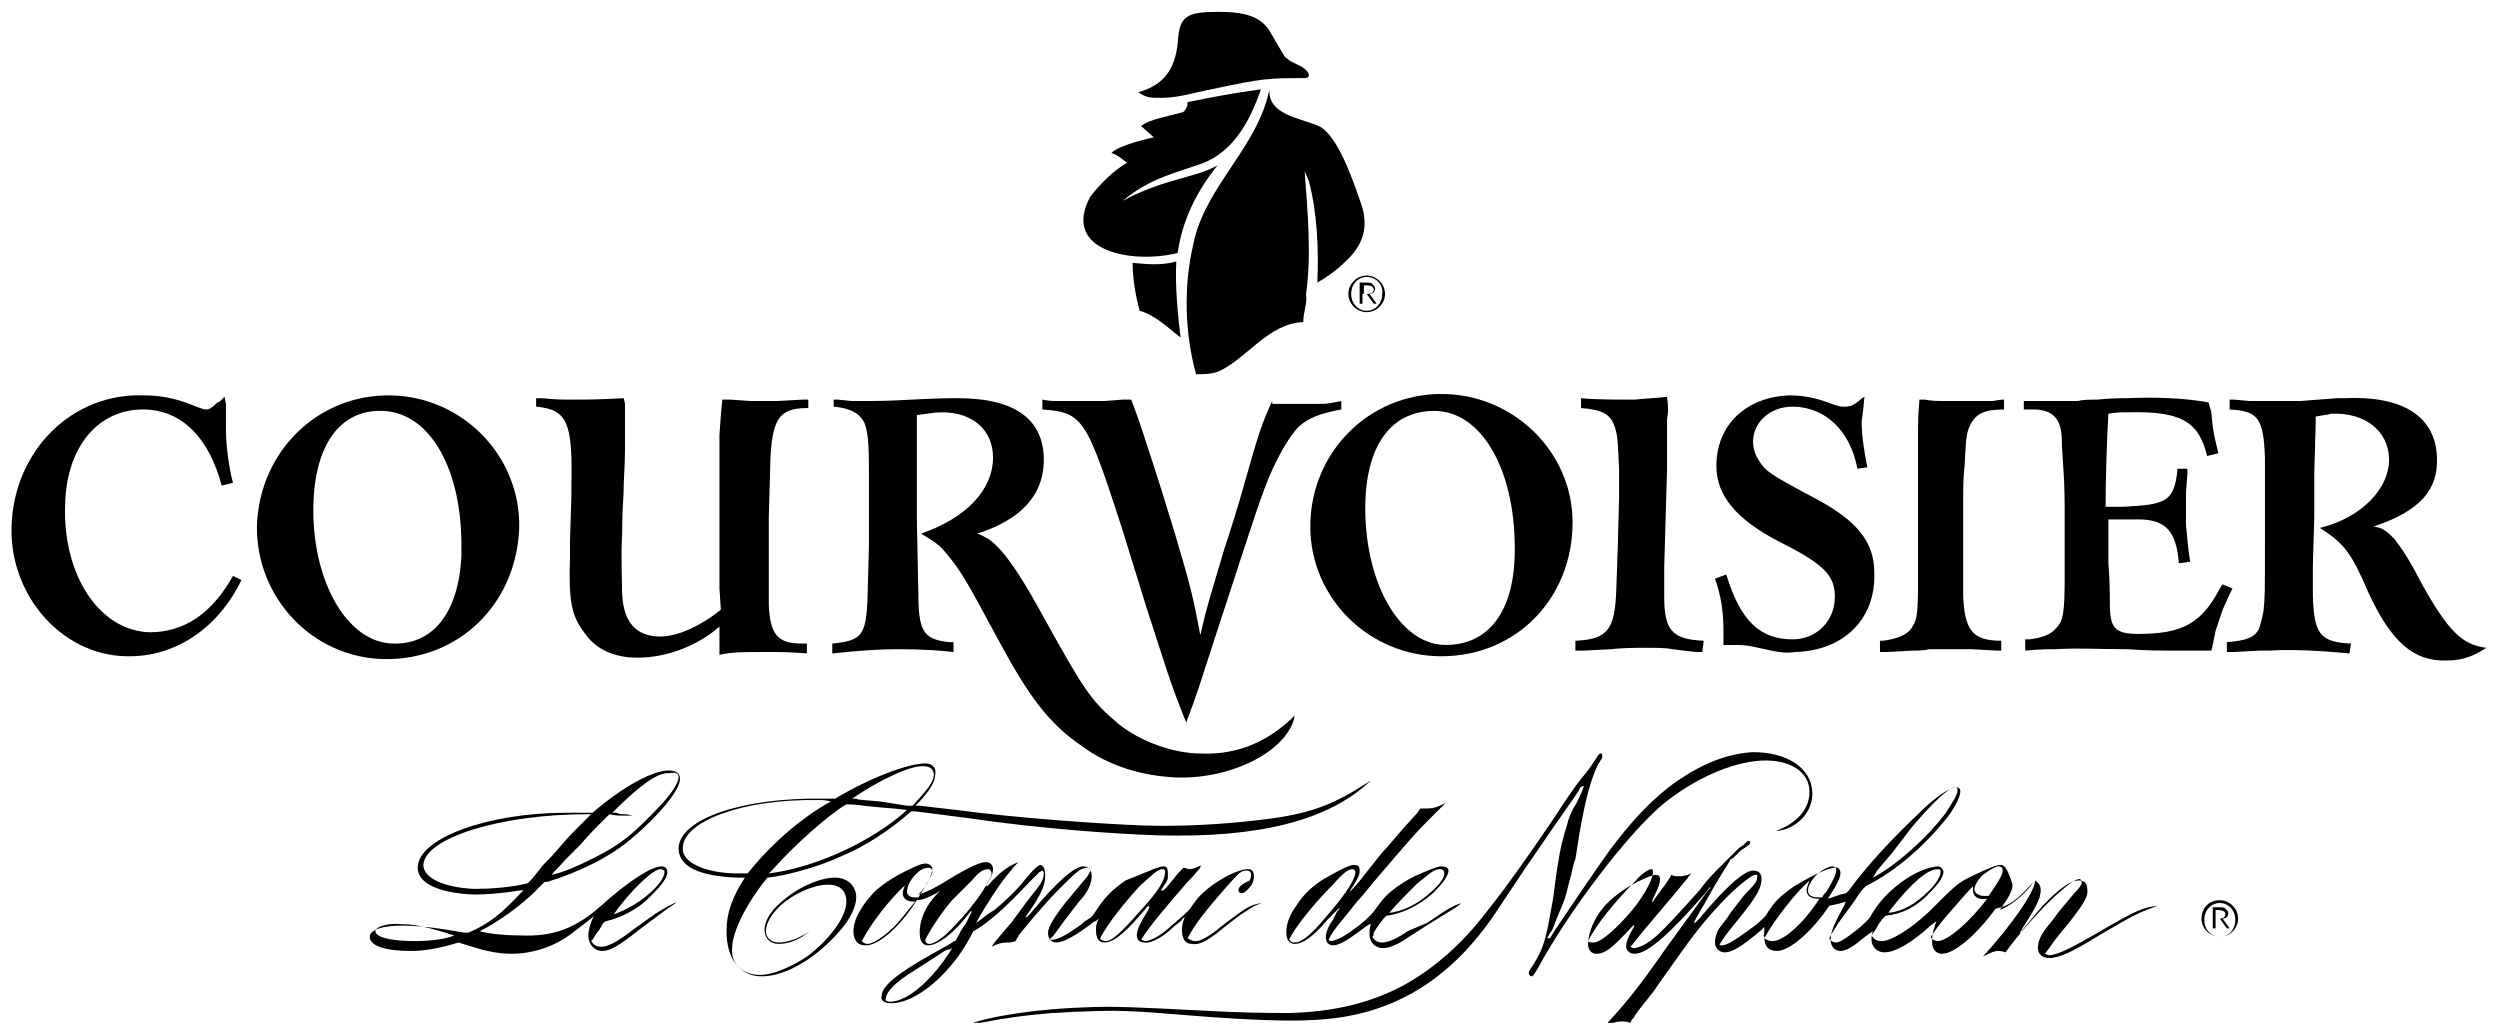 <svg xmlns="http://www.w3.org/2000/svg" width="151" height="62" viewBox="0 0 151 62" fill="none"><g clip-path="url(#clip0)"><path fill-rule="evenodd" clip-rule="evenodd" d="M133.395 24.307C132.032 24.052 130.244 23.966 128.455 24.052C128.114 24.052 127.433 24.052 126.666 24.137C126.241 24.137 125.815 24.137 125.474 24.222C124.963 24.222 124.878 24.222 123.6 24.222C123.004 24.222 122.663 24.222 122.578 24.222C122.493 24.222 122.408 24.222 122.238 24.222V24.733H122.578H123.004C124.111 24.818 124.537 25.414 124.537 26.692V26.862L124.622 28.225C124.707 29.332 124.707 30.439 124.707 31.291V34.783C124.707 36.997 124.622 37.508 124.196 37.934C123.856 38.36 123.26 38.531 122.578 38.616H122.323V39.297C123.26 39.212 123.6 39.212 124.196 39.212C125.474 39.127 126.752 39.212 128.455 39.212C129.733 39.297 130.499 39.297 130.925 39.297H132.969H133.565L133.65 38.956L133.821 38.105L134.247 36.827L134.672 35.89L134.843 35.55L134.247 35.294L134.076 35.55C133.054 37.508 131.947 38.19 129.733 38.275C127.774 38.36 127.433 38.105 127.433 36.401V36.146C127.433 35.89 127.433 35.124 127.348 34.017C127.348 32.824 127.348 32.398 127.348 31.376H127.688H128.796C130.755 31.291 131.436 31.972 131.606 34.017L132.288 33.931C132.117 32.909 132.117 32.398 132.032 31.717C132.032 31.121 132.032 30.439 132.032 29.758L132.117 28.651V28.31H131.521C131.436 29.417 131.18 30.014 130.584 30.269C130.158 30.439 129.818 30.524 128.285 30.61C127.944 30.61 127.688 30.61 127.177 30.61C127.177 28.906 127.263 26.351 127.348 24.988C127.859 24.903 128.029 24.903 128.455 24.903C131.691 24.818 132.799 25.414 133.31 27.544L133.991 27.373L133.906 27.032C133.65 26.011 133.65 25.755 133.565 24.903L133.395 24.307Z" fill="black"></path><path fill-rule="evenodd" clip-rule="evenodd" d="M112.613 23.966C112.443 24.052 112.358 24.137 112.273 24.222C111.932 24.477 111.762 24.563 111.421 24.563C111.165 24.563 111.08 24.563 110.399 24.307C109.718 24.052 108.951 23.881 108.099 23.881C105.459 23.966 103.67 25.67 103.67 28.14C103.67 29.928 104.863 31.376 107.503 32.739C110.229 34.102 110.825 34.783 110.825 36.06C110.825 37.508 109.718 38.616 108.27 38.616C106.311 38.616 105.118 37.508 104.267 34.698L103.585 34.953C103.926 35.89 104.096 36.912 104.096 38.02C104.096 38.36 104.096 38.531 104.096 38.956H104.437C105.118 38.956 105.374 38.956 105.8 39.041L106.992 39.297C107.418 39.382 107.844 39.467 108.44 39.382C111.336 39.297 113.295 37.423 113.209 34.613C113.209 32.739 112.187 31.461 109.632 30.099C106.907 28.651 106.651 28.48 106.226 27.799C106.055 27.544 105.885 27.118 105.885 26.692C105.885 25.5 106.907 24.563 108.27 24.563C110.229 24.563 111.762 26.011 112.187 28.31L112.784 28.225C112.613 27.288 112.443 26.436 112.443 25.414C112.528 24.988 112.528 24.733 112.613 23.966Z" fill="black"></path><path fill-rule="evenodd" clip-rule="evenodd" d="M100.689 23.966C100.008 24.052 99.497 24.052 98.731 24.137C97.623 24.137 96.346 24.137 95.494 24.052V24.648C96.686 24.733 97.198 24.988 97.453 25.584C97.709 26.181 97.709 26.521 97.794 28.395C97.794 29.162 97.794 29.673 97.794 30.013L97.709 33.165L97.623 35.635C97.538 38.019 97.112 38.616 95.153 38.701V39.297H95.665L97.283 39.212C98.049 39.127 98.816 39.127 99.412 39.127C100.093 39.127 100.604 39.127 101.03 39.212L102.393 39.382H102.819L102.904 38.701C101.03 38.616 100.519 38.105 100.519 36.06C100.519 35.635 100.519 35.124 100.519 34.272L100.604 31.291L100.689 28.395V26.266C100.689 25.925 100.689 25.67 100.689 25.329C100.775 24.818 100.775 24.648 100.689 23.966Z" fill="black"></path><path fill-rule="evenodd" clip-rule="evenodd" d="M76.842 24.222C76.246 25.499 75.99 26.266 75.224 28.991C74.798 30.524 74.372 31.887 73.946 33.164C73.094 36.06 72.924 36.486 72.498 38.36C72.072 36.06 71.902 35.379 70.965 32.228C70.369 30.269 69.943 28.906 69.688 28.139C69.091 26.351 68.921 25.669 68.325 24.136H67.814L66.707 24.222H65.429H64.066C63.555 24.222 63.385 24.222 62.959 24.136V24.733C64.237 24.818 64.663 24.988 65.174 25.499C65.855 26.266 66.366 27.543 67.814 32.057L69.262 36.742C70.369 40.148 70.71 41.341 71.647 43.64C72.328 41.852 72.413 41.511 73.52 38.104L74.883 33.931C76.246 29.758 76.586 28.736 77.438 27.203C77.779 26.606 78.12 26.095 78.46 25.755C79.056 25.244 79.653 24.988 81.015 24.733V24.222C80.504 24.307 80.249 24.392 79.908 24.392H79.056H78.12H77.353H76.842V24.222Z" fill="black"></path><path fill-rule="evenodd" clip-rule="evenodd" d="M59.041 32.228C61.682 31.376 62.959 29.928 63.044 27.969C63.13 25.414 61.426 24.051 57.849 24.051C57.253 24.051 56.742 24.051 55.038 24.137C53.676 24.222 52.739 24.222 52.057 24.222C51.887 24.222 51.632 24.222 51.461 24.222L50.609 24.137H50.354V24.562C51.376 24.648 51.972 24.988 52.228 25.584C52.398 26.096 52.483 26.521 52.483 28.48C52.483 30.269 52.483 31.802 52.483 32.994L52.398 36.145C52.313 38.36 52.057 38.701 50.269 38.871V39.467C51.887 39.297 53.079 39.212 54.272 39.212C55.72 39.212 56.912 39.297 57.593 39.382V38.786C57.423 38.786 57.338 38.786 57.338 38.786C55.72 38.615 55.464 38.104 55.464 35.635L55.379 31.376V28.054V26.521V25.499V25.073C56.06 24.988 56.401 24.903 56.912 24.903C58.786 24.903 59.978 26.01 59.978 27.628C59.978 29.587 58.36 31.291 55.635 32.228C56.316 32.654 56.657 32.824 57.082 33.335C58.019 34.442 58.36 35.038 60.234 38.53C62.107 42.022 63.3 43.641 65.259 45.003C66.962 46.281 69.006 46.877 71.135 46.962C74.542 47.047 77.864 45.259 78.204 43.215C76.671 44.748 74.798 45.599 72.583 45.514C70.795 45.514 68.836 44.748 67.558 43.726C65.855 42.278 65.514 41.767 62.789 36.827C61.511 34.527 60.574 33.165 59.723 32.568C59.552 32.483 59.297 32.313 59.041 32.228Z" fill="black"></path><path fill-rule="evenodd" clip-rule="evenodd" d="M43.54 36.827C42.263 37.849 40.9 38.445 39.878 38.445C38.43 38.445 37.664 37.593 37.578 35.89C37.578 35.123 37.493 33.676 37.578 32.228C37.578 31.887 37.578 31.12 37.664 29.758C37.664 28.991 37.749 28.054 37.749 27.203C37.749 25.414 37.749 25.159 37.749 24.477C37.749 24.392 37.749 24.307 37.664 24.051C36.131 24.137 35.364 24.137 34.342 24.137C33.916 24.137 33.661 24.137 32.724 24.051H32.383V24.562C34.257 24.733 34.598 25.499 34.512 29.332V29.928L34.427 32.739V33.676C34.342 36.316 34.512 37.168 35.279 38.19C35.96 39.212 37.068 39.723 38.515 39.723C40.219 39.723 42.093 39.041 43.455 37.849V39.552C44.222 39.382 44.733 39.382 46.351 39.382C47.118 39.382 47.714 39.382 48.736 39.467V38.871C48.566 38.871 48.48 38.871 48.395 38.871C46.947 38.871 46.521 38.275 46.436 36.571V34.783C46.436 34.016 46.436 32.824 46.436 31.206L46.521 28.225V28.054C46.607 25.329 47.032 24.648 48.736 24.648H48.821V24.137H48.48L46.947 24.222H45.329L44.137 24.137H43.626C43.54 24.988 43.54 25.073 43.455 26.266V28.225V29.928C43.455 31.461 43.455 32.398 43.455 32.568C43.455 33.079 43.455 34.016 43.455 35.549L43.54 36.827Z" fill="black"></path><path fill-rule="evenodd" clip-rule="evenodd" d="M13.56 23.966L13.39 24.136C13.305 24.221 13.22 24.307 13.135 24.307C12.794 24.647 12.624 24.733 12.453 24.733C12.283 24.733 12.113 24.647 11.857 24.562C10.835 24.136 9.898 23.881 8.706 23.881C4.362 23.71 0.87 27.203 0.7 31.716C0.529 35.89 3.681 39.552 7.599 39.637C10.494 39.722 13.135 38.019 14.582 35.038L14.072 34.783C12.794 37.082 11.091 38.189 9.046 38.189C5.98 38.104 3.766 34.697 3.936 30.439C4.021 26.947 5.98 24.647 8.791 24.733C11.005 24.818 12.624 26.436 13.39 29.332L14.072 29.161C13.816 28.224 13.646 26.862 13.646 25.925V24.392L13.56 23.966Z" fill="black"></path><path fill-rule="evenodd" clip-rule="evenodd" d="M115.935 24.136C115.85 25.073 115.85 25.499 115.85 26.521V28.395V31.291V34.272C115.85 36.827 115.85 37.338 115.509 37.849C115.254 38.36 114.487 38.615 113.721 38.7H113.55V39.382H113.976L115.509 39.297C115.85 39.297 116.19 39.297 116.531 39.212C117.468 39.212 118.405 39.212 119.086 39.212L120.619 39.297H120.875V38.7C119.171 38.7 118.66 38.104 118.575 35.975V35.805V33.335C118.575 31.546 118.575 30.439 118.575 30.183C118.575 29.587 118.575 28.906 118.66 28.139C118.746 26.606 118.746 26.18 119.001 25.669C119.342 24.988 119.853 24.733 121.045 24.733V24.136C120.704 24.136 120.534 24.222 120.279 24.222C119.853 24.222 119.427 24.222 118.149 24.222C117.724 24.222 117.383 24.222 117.213 24.222C116.616 24.222 116.276 24.136 116.276 24.136H115.935Z" fill="black"></path><path fill-rule="evenodd" clip-rule="evenodd" d="M143.36 31.802C146.17 30.865 147.278 29.587 147.192 27.628C147.107 25.158 145.148 23.881 141.571 24.051H141.145L138.931 24.222C138.675 24.222 138.505 24.222 138.249 24.222C137.398 24.222 136.461 24.222 135.865 24.222L134.928 24.136H134.672V24.733C136.376 24.818 136.716 25.244 136.802 27.628V27.799C136.802 28.821 136.802 29.587 136.802 30.013V32.653C136.802 35.89 136.802 36.06 136.716 36.912C136.631 37.338 136.546 37.678 136.461 37.934C136.205 38.53 135.609 38.7 134.502 38.786V39.382H134.928L136.461 39.297H137.057C138.42 39.212 140.123 39.297 141.912 39.467L141.997 38.871C140.123 38.786 139.783 38.275 139.697 36.06V35.719C139.697 34.953 139.697 34.357 139.697 34.101L139.783 31.206V28.565L139.868 25.584V25.158C140.294 25.073 140.549 25.073 140.805 24.988C142.849 24.903 144.211 26.01 144.297 27.628C144.382 29.502 142.593 31.291 140.123 31.887C141.571 32.824 141.997 33.335 143.019 35.719C144.382 38.7 145.744 39.978 147.789 39.893C148.725 39.893 149.407 39.637 150.173 39.126C148.725 38.956 147.874 38.104 146.341 35.379C145.319 33.42 145.063 33.164 144.637 32.568C144.126 32.057 143.956 31.887 143.36 31.802Z" fill="black"></path><path fill-rule="evenodd" clip-rule="evenodd" d="M86.636 24.818C89.447 24.818 91.491 28.31 91.491 33.08V33.506C91.406 36.998 89.873 38.956 87.318 38.956C84.593 38.956 82.463 35.294 82.463 30.695C82.463 26.948 83.996 24.818 86.636 24.818ZM87.062 23.796C82.634 23.796 79.142 27.373 79.142 31.802C79.142 36.146 82.719 39.638 87.062 39.638C91.576 39.638 94.983 36.146 94.983 31.547C94.983 27.288 91.406 23.796 87.062 23.796Z" fill="black"></path><path fill-rule="evenodd" clip-rule="evenodd" d="M23.1 24.818C25.995 24.904 27.954 28.396 27.869 33.25V33.591C27.699 36.998 26.166 38.957 23.696 38.871C20.97 38.786 18.841 35.124 18.926 30.525C19.012 26.863 20.544 24.733 23.1 24.818ZM23.611 23.882C19.267 23.796 15.69 27.203 15.52 31.717C15.434 36.061 18.841 39.723 23.185 39.808C27.699 39.894 31.191 36.487 31.361 31.887C31.446 27.544 27.954 23.967 23.611 23.882Z" fill="black"></path><path fill-rule="evenodd" clip-rule="evenodd" d="M76.16 5.399C75.394 7.614 74.287 9.402 72.243 9.999C70.454 10.595 69.262 10.935 67.814 12.128C70.369 10.765 72.157 10.765 73.52 9.999L73.605 9.913C72.328 11.447 71.391 13.32 71.135 15.279C68.41 15.96 64.066 15.194 65.855 11.872C66.451 11.106 67.218 10.339 68.069 9.828C67.729 9.573 67.558 9.402 67.132 9.232C67.644 8.721 69.688 8.295 69.688 8.295L68.921 7.614C69.432 7.188 70.624 7.018 71.476 6.762C71.647 6.592 71.732 6.421 71.732 6.166C74.627 5.57 76.16 5.399 76.16 5.399Z" fill="black"></path><path fill-rule="evenodd" clip-rule="evenodd" d="M79.652 7.614C80.76 8.125 81.697 10.765 82.293 12.554C82.633 13.831 82.293 14.853 81.271 15.79C80.76 16.301 80.163 16.727 79.567 17.068C79.652 15.024 79.567 12.894 79.056 10.935L78.801 10.339C78.971 12.724 79.227 15.364 78.886 17.749C78.971 18.345 78.716 18.856 78.716 19.453C76.586 19.538 75.309 21.667 73.605 22.433C73.18 22.604 72.668 22.604 72.243 22.604C71.561 20.134 71.476 17.323 72.072 14.768C72.754 11.276 75.99 8.891 76.671 5.399C76.586 6.932 78.46 7.103 79.652 7.614Z" fill="black"></path><path fill-rule="evenodd" clip-rule="evenodd" d="M71.05 15.79C70.965 17.238 71.135 18.942 71.306 20.39C70.539 19.794 69.773 19.027 68.836 18.771C68.58 17.835 68.41 16.813 68.41 15.876C69.262 15.961 70.199 16.046 71.05 15.79Z" fill="black"></path><path fill-rule="evenodd" clip-rule="evenodd" d="M77.949 3.696L77.609 3.44L77.353 3.014L76.757 1.992C76.246 1.056 75.309 0.715 73.606 0.715C71.647 0.715 71.221 0.97 71.136 2.589C70.965 4.207 70.284 5.144 68.751 5.57C69.262 5.91 69.432 5.91 70.199 5.91C70.71 5.91 71.306 5.825 72.328 5.57C75.564 4.888 76.246 4.718 78.12 4.718C78.375 4.718 78.545 4.718 78.716 4.718H78.801C78.971 4.718 79.056 4.633 79.056 4.548C79.056 4.377 78.886 4.207 78.631 4.036L77.949 3.696Z" fill="black"></path><path fill-rule="evenodd" clip-rule="evenodd" d="M82.548 16.641C83.144 16.641 83.656 17.152 83.656 17.748C83.656 18.345 83.144 18.855 82.548 18.855C81.952 18.855 81.441 18.345 81.441 17.748C81.441 17.152 81.952 16.641 82.548 16.641ZM82.548 16.726C82.037 16.726 81.612 17.152 81.612 17.748C81.612 18.345 82.037 18.77 82.548 18.77C83.059 18.77 83.485 18.345 83.485 17.748C83.57 17.237 83.144 16.726 82.548 16.726ZM82.123 17.067H82.463C82.719 17.067 82.804 17.067 82.889 17.152C82.974 17.237 83.059 17.323 83.059 17.408C83.059 17.663 82.889 17.748 82.719 17.748L83.145 18.345H82.974L82.548 17.748H82.293V18.345H82.123V17.067ZM82.378 17.748H82.633C82.804 17.748 82.974 17.663 82.974 17.493C82.974 17.323 82.804 17.237 82.548 17.237H82.378V17.748Z" fill="black"></path><path fill-rule="evenodd" clip-rule="evenodd" d="M134.076 54.372C134.672 54.372 135.183 54.883 135.183 55.479C135.183 56.075 134.672 56.586 134.076 56.586C133.48 56.586 132.969 56.075 132.969 55.479C132.969 54.883 133.395 54.372 134.076 54.372ZM134.076 54.542C133.565 54.542 133.139 54.968 133.139 55.564C133.139 56.16 133.565 56.586 134.076 56.586C134.587 56.586 135.013 56.16 135.013 55.564C135.013 54.968 134.587 54.542 134.076 54.542ZM133.65 54.797H133.991C134.246 54.797 134.332 54.797 134.417 54.883C134.502 54.968 134.587 55.053 134.587 55.138C134.587 55.394 134.417 55.479 134.246 55.479L134.672 56.075H134.502L134.076 55.479H133.821V56.075H133.65V54.797ZM133.821 55.479H134.076C134.246 55.479 134.417 55.394 134.417 55.223C134.417 55.053 134.246 54.968 133.991 54.968H133.821V55.479Z" fill="black"></path><path fill-rule="evenodd" clip-rule="evenodd" d="M58.275 61.952L58.616 61.867C59.808 61.697 60.489 61.526 60.66 61.526C61.682 61.356 62.619 61.271 63.555 61.185C64.067 61.185 64.663 61.1 65.344 61.1C67.473 61.015 68.069 61.015 72.158 61.356C75.309 61.611 77.949 61.697 79.227 61.611C83.826 61.441 87.403 59.397 90.214 55.309L92.087 52.498L93.961 49.773C94.898 48.41 95.409 47.729 95.409 47.643C95.409 47.558 95.494 47.558 95.579 47.473H95.665L95.579 47.729C95.324 48.325 95.153 48.666 95.068 48.751C94.898 49.091 94.728 49.432 94.642 49.858C94.387 50.71 94.302 50.88 94.046 52.498L93.791 54.372C93.365 56.757 93.28 57.182 92.598 58.29C92.343 58.63 92.343 58.715 92.343 58.801C92.343 58.886 92.428 58.971 92.513 58.971C92.598 58.971 92.683 58.801 92.854 58.545C94.728 55.053 98.305 50.369 100.434 48.58C102.308 47.047 104.607 46.025 106.396 45.94C108.099 45.855 109.292 46.621 109.292 47.814C109.292 48.836 108.61 49.688 107.248 50.199C108.525 50.113 109.547 49.006 109.462 47.814C109.377 46.366 107.929 45.429 105.885 45.429C104.267 45.514 102.563 46.196 100.775 47.558C99.497 48.58 98.475 49.688 97.198 51.391C96.175 52.839 94.898 54.712 93.876 56.246L93.62 56.672H93.45C93.535 56.501 93.62 56.331 93.706 56.246C93.791 56.16 93.876 55.82 94.131 55.224C94.387 54.627 94.557 54.202 94.557 54.116C94.642 53.861 94.728 53.435 94.898 52.839C94.983 52.413 95.068 52.072 95.153 51.902L95.409 50.284C95.75 48.325 96.09 47.047 96.516 46.196L96.772 45.77C96.772 45.684 96.772 45.684 96.772 45.599C96.772 45.514 96.772 45.514 96.686 45.514C96.601 45.514 96.516 45.599 96.431 45.77C96.261 46.025 96.005 46.451 95.494 47.047C95.153 47.473 94.557 48.325 93.791 49.517C92.172 51.902 90.895 53.691 89.873 54.968C88.255 57.097 86.551 58.545 84.678 59.567C82.719 60.589 80.589 61.1 77.949 61.185C76.586 61.185 75.138 61.185 72.158 61.015C68.751 60.845 67.218 60.76 65.514 60.845C62.789 60.93 59.723 61.356 58.275 61.952Z" fill="black"></path><path fill-rule="evenodd" clip-rule="evenodd" d="M40.985 46.962C40.985 47.303 40.474 48.069 39.708 48.836C38.175 50.454 37.408 51.05 35.875 51.817C34.853 52.328 34.087 52.668 33.32 52.839C33.576 52.498 33.661 52.498 34.172 51.902C34.512 51.561 34.768 51.306 35.023 51.05C35.62 50.369 35.96 50.028 36.045 49.943C36.386 49.602 36.642 49.347 36.727 49.261L36.812 49.176C37.153 49.261 37.323 49.261 37.664 49.261C37.834 49.261 38.004 49.261 38.09 49.261C38.09 49.261 38.175 49.261 38.26 49.261C38.09 49.261 38.004 49.176 37.664 49.176C37.493 49.176 37.408 49.176 37.238 49.091H36.982C38.515 47.558 39.708 46.621 40.389 46.706C40.815 46.621 40.985 46.706 40.985 46.962ZM25.57 52.242C25.655 50.624 30.169 49.176 35.535 49.176H35.705L35.535 49.347L34.853 50.028C34.598 50.283 34.257 50.624 33.831 51.135C33.405 51.646 33.065 51.987 32.809 52.242L32.128 53.094L31.872 53.35C30.85 53.605 29.573 53.69 28.636 53.69C26.762 53.605 25.57 53.009 25.57 52.242ZM22.674 56.245C22.674 55.99 23.355 55.734 24.292 55.82C25.144 55.82 26.081 56.075 27.443 56.501C26.847 56.756 25.825 56.842 25.059 56.842C23.526 56.842 22.674 56.586 22.674 56.245ZM40.134 52.668C40.134 53.35 38.601 54.712 37.068 55.223C38.09 53.776 39.452 52.498 39.878 52.498C40.048 52.498 40.134 52.583 40.134 52.668ZM40.304 52.668C40.304 52.413 40.134 52.328 39.963 52.328C39.367 52.328 38.004 53.179 36.301 54.712C34.768 56.075 33.405 56.586 31.446 56.501C30.595 56.501 29.573 56.416 28.976 56.245C30.169 55.649 31.532 54.627 32.298 53.861L32.724 53.435L32.894 53.264H33.065C35.023 52.668 36.897 51.731 38.175 50.624C39.793 49.261 41.071 47.728 41.071 47.047C41.071 46.706 40.815 46.536 40.389 46.536C39.452 46.536 37.664 47.473 35.79 49.091H35.62H34.172C29.487 49.091 25.229 50.624 25.229 52.413C25.229 53.35 26.506 53.946 28.636 54.031C29.402 54.031 30.424 53.946 31.446 53.776H31.617L31.361 54.031C30.254 55.223 29.487 55.82 28.295 56.331H28.04L27.017 56.16C25.995 55.99 24.973 55.905 24.292 55.905C23.1 55.905 22.333 56.16 22.333 56.586C22.333 57.097 23.185 57.438 24.803 57.438C25.655 57.438 26.592 57.267 27.699 56.927L27.954 57.012L28.806 57.267C29.317 57.438 30.169 57.608 30.85 57.608C32.213 57.608 33.49 57.182 34.598 56.331L35.705 55.479L35.875 55.309C35.62 55.82 35.535 56.245 35.535 56.501C35.535 57.012 35.875 57.438 36.386 57.438C36.812 57.438 37.323 57.182 38.601 56.16C39.963 55.138 40.304 54.883 40.815 54.542L40.9 54.457C40.815 54.542 40.73 54.542 40.73 54.542C40.219 54.797 39.793 55.053 39.538 55.223L38.345 56.075C37.238 56.927 36.727 57.182 36.301 57.182C36.045 57.182 35.875 57.097 35.705 56.842L35.79 56.756C35.96 56.501 36.045 56.331 36.131 56.245C36.216 56.16 36.301 55.99 36.386 55.82L36.556 55.649C37.323 55.479 38.09 55.138 38.856 54.542C39.793 53.69 40.304 53.094 40.304 52.668Z" fill="black"></path><path fill-rule="evenodd" clip-rule="evenodd" d="M41.241 51.221C41.241 49.603 44.903 48.24 49.417 48.325C49.758 48.325 49.843 48.325 50.184 48.41C48.31 49.432 46.436 51.136 45.159 52.754C44.903 52.754 44.733 52.754 44.562 52.754C42.604 52.754 41.156 52.073 41.241 51.221ZM55.805 46.281C56.146 46.281 56.401 46.451 56.401 46.792C56.401 47.218 56.06 47.644 55.124 48.666H54.783L53.165 48.41C52.313 48.325 51.802 48.325 51.717 48.24H51.461C53.08 47.133 55.038 46.196 55.805 46.281ZM55.89 46.111C54.868 46.111 52.569 46.962 50.439 48.24C50.099 48.24 49.928 48.24 49.758 48.24C44.903 48.155 41.071 49.432 40.985 51.221C40.985 52.328 42.178 52.924 44.562 53.01H44.988C44.222 54.202 43.881 55.139 43.881 56.246C43.881 57.864 44.648 58.971 46.01 58.971C47.458 58.971 49.332 57.864 50.78 56.161C51.376 55.479 51.717 54.713 51.717 54.202C51.717 53.52 51.206 53.01 50.439 53.01C49.502 53.01 48.14 53.606 47.118 54.542C46.521 55.054 46.181 55.65 46.181 56.161C46.181 56.672 46.521 57.013 47.032 57.013C47.629 57.013 48.31 56.757 48.906 56.246L48.651 56.416L48.14 56.672C47.714 56.842 47.373 56.927 47.032 56.927C46.607 56.927 46.266 56.672 46.266 56.246C46.266 55.735 46.607 55.224 47.118 54.713C47.969 53.946 49.162 53.435 50.013 53.435C50.695 53.435 51.121 53.776 51.121 54.457C51.121 55.394 50.099 56.757 48.736 57.779C47.714 58.46 46.607 58.886 45.925 58.886C44.818 58.886 44.137 58.205 44.222 57.268C44.222 56.246 45.159 54.457 46.351 53.01C47.288 52.924 49.332 52.413 50.78 51.732C52.228 51.136 53.676 50.199 55.038 49.007L54.783 48.921C52.739 50.795 49.247 52.413 46.436 52.754L46.692 52.498C48.054 50.965 50.099 49.177 51.121 48.581C51.802 48.581 51.972 48.666 52.994 48.751C53.931 48.836 54.102 48.836 54.783 48.921L55.038 49.007H55.294L58.615 49.432C62.618 50.029 67.218 50.369 69.943 50.454C76.161 50.625 80.249 49.517 82.719 47.218L82.804 47.133L82.548 47.303C80.419 48.666 79.056 49.177 76.161 49.517C74.031 49.773 71.476 49.943 69.006 49.858C66.707 49.773 61.596 49.432 57.764 48.921L55.549 48.666H55.294C56.146 47.814 56.486 47.218 56.486 46.792C56.572 46.366 56.316 46.111 55.89 46.111Z" fill="black"></path><path fill-rule="evenodd" clip-rule="evenodd" d="M52.398 57.012C52.824 57.012 53.846 56.246 54.442 55.479L55.209 54.542L55.294 54.457H55.209C54.783 54.457 54.527 54.287 54.527 53.946C54.527 53.861 54.527 53.861 54.612 53.605C54.612 53.605 54.612 53.52 54.698 53.435C53.761 54.287 52.568 55.82 52.057 56.842C52.143 56.927 52.228 57.012 52.398 57.012ZM56.316 52.669C56.316 52.498 56.231 52.413 56.06 52.413C55.89 52.413 55.635 52.498 55.464 52.669C55.038 53.009 54.783 53.52 54.783 53.861C54.783 54.031 54.953 54.202 55.209 54.202C55.294 54.202 55.294 54.202 55.464 54.202L55.635 53.946L55.89 53.52C55.89 53.52 55.975 53.35 56.146 53.094C56.231 52.924 56.316 52.754 56.316 52.669ZM56.146 57.012C56.401 57.012 56.912 56.672 57.338 56.246C57.934 55.65 58.786 54.713 59.382 53.776C59.638 53.35 59.893 52.924 59.893 52.754C59.893 52.669 59.808 52.498 59.723 52.498C59.382 52.498 59.127 52.669 58.701 53.18L57.508 54.372C56.912 55.053 56.231 56.075 55.89 56.757C55.89 56.927 55.975 57.012 56.146 57.012ZM53.761 60.504C54.783 60.504 56.316 59.227 57.508 57.268C57.338 57.353 57.338 57.353 57.253 57.353C57.168 57.353 56.912 57.523 56.401 57.864L55.209 58.63C54.102 59.312 53.505 59.908 53.505 60.334C53.42 60.419 53.59 60.504 53.761 60.504ZM70.199 52.498C70.369 52.498 70.369 52.584 70.369 52.669C70.369 53.18 69.943 53.861 68.836 55.053C67.644 56.416 67.132 56.842 66.792 56.842C66.621 56.842 66.451 56.757 66.451 56.672C66.877 55.82 67.899 54.542 68.836 53.52C69.688 52.754 69.943 52.498 70.199 52.498ZM70.284 52.328C70.454 52.328 70.539 52.413 70.539 52.754C70.539 52.839 70.539 52.924 70.539 53.009C70.539 53.009 70.539 53.094 70.454 53.265L70.284 53.52L70.113 53.776H70.284L70.454 53.605L70.88 53.094C70.88 53.094 71.05 52.839 71.391 52.498L71.476 52.413C71.647 52.413 71.732 52.498 71.817 52.498C72.072 52.498 72.243 52.413 72.583 52.243C72.498 52.328 72.498 52.328 72.498 52.413C72.413 52.498 72.157 52.839 71.732 53.265C70.624 54.542 69.517 55.82 68.921 56.757C69.006 56.757 69.091 56.842 69.177 56.842C69.432 56.842 69.943 56.587 70.369 56.246C70.965 55.735 71.561 55.224 71.817 54.968L72.243 54.372C72.583 53.946 73.18 53.435 73.946 53.009C74.542 52.669 75.053 52.498 75.394 52.498C75.649 52.498 75.735 52.669 75.735 52.924C75.735 53.18 75.649 53.435 75.394 53.691C75.224 53.861 75.138 53.946 74.968 53.946C74.883 53.946 74.798 53.861 74.798 53.776C74.798 53.605 74.968 53.435 75.309 53.265L75.479 53.18C75.564 53.009 75.564 52.924 75.564 52.839C75.564 52.669 75.479 52.584 75.309 52.584C74.968 52.584 74.883 52.669 74.116 53.52C72.924 54.883 72.157 55.82 71.732 56.672C71.902 56.757 71.987 56.842 72.157 56.842C72.243 56.842 72.413 56.842 72.583 56.757C72.924 56.587 73.18 56.416 73.52 56.161C73.691 55.99 73.946 55.82 74.287 55.564C75.394 54.713 75.649 54.627 76.246 54.542C76.16 54.542 76.075 54.627 75.99 54.627C75.735 54.713 75.649 54.798 74.968 55.224L74.287 55.735L73.435 56.416C72.839 56.842 72.413 57.097 71.987 57.012C71.561 57.012 71.391 56.672 71.391 56.161C71.391 55.99 71.391 55.82 71.561 55.394C71.476 55.479 71.391 55.479 71.391 55.564C71.391 55.564 71.221 55.735 70.965 55.905C70.284 56.587 69.517 57.012 69.091 56.927C68.836 56.927 68.665 56.757 68.665 56.501C68.665 56.161 68.836 55.82 69.347 54.968L69.432 54.798L69.347 54.713C68.069 56.246 67.303 56.927 66.707 56.927C66.366 56.927 66.196 56.672 66.196 56.161C66.196 55.99 66.196 55.82 66.366 55.479C66.281 55.564 66.196 55.65 66.11 55.65C65.003 56.501 64.237 56.927 63.811 56.927C63.47 56.927 63.3 56.672 63.3 56.331C63.3 55.99 63.726 55.309 64.407 54.457L65.259 53.435L65.685 52.924C65.77 52.754 65.855 52.669 65.855 52.584C65.855 52.498 65.77 52.413 65.685 52.413C65.344 52.413 65.088 52.584 64.322 53.35C63.555 54.117 63.47 54.202 62.363 55.479C61.682 56.331 61.596 56.331 61.341 56.842C61.085 56.927 61 56.927 60.83 56.927C60.489 56.927 60.234 57.012 59.893 57.183L60.063 56.927C60.574 56.331 60.915 55.905 61.085 55.735C61.256 55.479 61.596 55.053 62.022 54.457L62.618 53.691C62.959 53.265 63.044 53.009 63.044 52.754C63.044 52.669 63.044 52.669 62.959 52.584C62.874 52.584 62.874 52.669 62.789 52.669C62.704 52.754 62.448 53.009 62.107 53.35C60.915 54.627 59.638 55.82 58.786 56.246C57.593 58.716 55.294 60.675 53.761 60.589C53.42 60.589 53.165 60.419 53.25 60.164C53.25 59.567 54.187 58.801 56.316 57.608C56.912 57.268 57.253 57.097 57.508 56.927C57.508 56.927 57.593 56.842 57.679 56.842C57.764 56.757 57.764 56.757 57.764 56.757C57.764 56.672 57.934 56.501 58.019 56.246L58.36 55.735L58.615 55.224L58.701 55.053H58.615C57.679 56.331 56.657 57.097 56.06 57.097C55.72 57.097 55.549 56.842 55.549 56.331C55.549 55.479 55.975 54.542 56.827 53.776C56.742 53.861 56.657 53.861 56.571 53.946C56.06 54.202 55.72 54.372 55.379 54.372C54.357 55.99 52.994 57.183 52.228 57.097C51.802 57.097 51.546 56.757 51.546 56.246C51.546 55.479 52.143 54.542 52.909 53.776C53.505 53.265 54.187 52.839 55.123 52.413C55.464 52.243 55.72 52.158 55.89 52.158C56.146 52.158 56.316 52.328 56.316 52.498C56.316 52.669 56.146 53.18 55.89 53.52L55.635 53.861L55.464 54.031C55.805 53.946 56.401 53.691 57.338 53.094C58.615 52.328 59.212 52.072 59.552 52.072C59.808 52.072 59.978 52.243 59.978 52.498C59.978 52.754 59.893 52.924 59.552 53.52H59.638C60.319 52.754 60.83 52.328 61.511 52.072C61.426 52.158 61.426 52.158 61.426 52.158C61.426 52.158 61.256 52.328 60.915 52.754C60.404 53.35 59.467 54.798 58.956 55.735L59.212 55.564C59.638 55.224 59.893 55.053 60.063 54.968C60.66 54.457 61.341 53.861 61.937 53.094C62.448 52.498 62.533 52.413 62.789 52.243C63.044 52.243 63.13 52.498 63.13 52.924C63.13 53.52 62.789 54.202 61.937 55.394H62.022L62.193 55.224C63.896 53.18 64.918 52.328 65.429 52.328C65.77 52.328 65.94 52.584 65.94 52.924C65.94 53.35 65.685 53.946 65.174 54.457L64.322 55.564L63.641 56.501L63.385 56.757C63.47 56.757 63.555 56.757 63.555 56.757C63.811 56.757 64.237 56.587 64.833 56.161C65.259 55.905 65.429 55.735 65.514 55.65C65.94 55.394 65.94 55.394 66.11 55.139C66.707 54.202 67.132 53.776 67.984 53.18C69.091 52.754 69.943 52.328 70.284 52.328Z" fill="black"></path><path fill-rule="evenodd" clip-rule="evenodd" d="M81.697 52.498C81.782 52.498 81.867 52.583 81.867 52.668C81.867 53.094 81.271 54.031 80.079 55.394C79.227 56.416 78.631 56.927 78.205 56.927C78.034 56.927 78.034 56.927 77.864 56.757C78.12 56.16 79.227 54.712 80.504 53.435C81.186 52.668 81.441 52.498 81.697 52.498ZM86.977 52.498C87.148 52.498 87.233 52.583 87.233 52.754C87.233 53.179 86.551 53.861 85.7 54.457C85.018 54.883 84.507 55.053 83.911 55.138C84.337 54.627 84.848 54.116 85.615 53.35C86.466 52.668 86.637 52.498 86.977 52.498ZM87.062 52.328C86.807 52.328 86.211 52.583 85.444 52.924C84.593 53.35 83.911 53.861 83.485 54.372L82.974 55.053C82.719 55.394 82.208 55.82 81.612 56.245C81.356 56.416 81.1 56.586 80.93 56.671C80.675 56.757 80.504 56.842 80.419 56.842C80.334 56.842 80.334 56.842 80.249 56.757C80.419 56.416 80.504 56.245 81.356 55.223C81.697 54.797 81.952 54.457 82.123 54.286C82.378 54.031 82.804 53.435 83.485 52.668C85.444 50.369 85.615 50.198 86.466 49.347C86.637 49.176 86.807 49.006 87.148 48.665L87.318 48.495L87.148 48.58C86.637 48.836 86.466 48.836 85.785 48.836L85.615 49.091L84.763 50.028L83.741 51.22C83.315 51.646 82.974 52.157 82.548 52.668C81.952 53.435 81.867 53.52 81.526 53.861L81.612 53.69L81.782 53.435C82.037 53.009 82.123 52.839 82.123 52.583C82.123 52.328 82.037 52.242 81.782 52.242C81.526 52.242 81.015 52.498 80.249 52.924C79.312 53.435 78.716 54.031 78.29 54.712C77.864 55.309 77.694 55.82 77.694 56.331C77.694 56.757 77.864 57.012 78.205 57.012C78.716 57.012 79.397 56.501 80.164 55.564L80.675 55.053L80.845 54.883H80.93L80.76 55.053L80.504 55.564C80.249 55.905 80.079 56.331 80.079 56.586C80.079 56.927 80.249 57.097 80.504 57.097C80.93 57.097 81.441 56.757 82.463 55.99C82.548 55.905 82.634 55.905 82.719 55.82H82.804C82.719 56.075 82.719 56.16 82.719 56.416C82.719 56.927 83.059 57.267 83.57 57.267C83.911 57.267 84.507 57.012 85.103 56.586L86.296 55.82L87.403 55.138C87.829 54.883 88.084 54.712 88.17 54.627C88.17 54.627 88.255 54.542 88.34 54.542C87.914 54.627 87.573 54.797 86.211 55.734L85.018 56.245C84.422 56.671 83.826 56.927 83.485 56.927C83.23 56.927 83.059 56.842 82.889 56.586C82.974 56.501 82.974 56.416 82.974 56.331C82.974 56.331 83.059 56.16 83.315 55.82L83.57 55.479L83.741 55.309C84.593 55.223 85.7 54.712 86.551 53.946C87.062 53.435 87.488 52.924 87.488 52.583C87.488 52.413 87.318 52.328 87.062 52.328Z" fill="black"></path><path fill-rule="evenodd" clip-rule="evenodd" d="M99.753 52.498C99.838 52.498 99.838 52.583 99.838 52.668C99.838 53.179 99.156 54.372 98.219 55.394C97.283 56.416 96.601 56.927 96.261 56.927C96.09 56.927 96.005 56.927 95.92 56.842C96.431 55.819 97.538 54.457 98.731 53.264C99.156 52.753 99.582 52.498 99.753 52.498ZM107.077 56.842C106.907 56.842 106.822 56.842 106.566 56.671C107.162 55.564 108.44 53.946 109.292 53.179C109.206 53.435 109.121 53.605 109.121 53.775C109.121 54.116 109.377 54.286 109.888 54.286C109.036 55.649 107.759 56.842 107.077 56.842ZM110.654 52.328C110.825 52.328 110.91 52.413 110.91 52.583C110.91 52.753 110.74 53.179 110.314 53.861C110.229 53.946 110.143 54.031 110.058 54.201H109.888C109.462 54.201 109.206 54.116 109.206 53.775C109.206 53.52 109.377 53.179 109.803 52.753C110.143 52.498 110.484 52.328 110.654 52.328ZM117.042 52.498C117.127 52.498 117.212 52.498 117.212 52.668C117.212 52.924 116.957 53.349 116.531 53.775C115.679 54.627 114.913 55.053 114.061 55.138L114.232 54.883C115.509 53.264 116.446 52.498 117.042 52.498ZM117.042 56.842C116.872 56.842 116.701 56.756 116.616 56.586C116.872 56.245 117.042 55.905 117.809 55.053C118.49 54.286 118.831 53.861 119.171 53.52C119.171 53.605 119.171 53.69 119.171 53.775C119.171 54.116 119.427 54.372 120.023 54.286C119.001 55.649 117.638 56.842 117.042 56.842ZM118.064 47.558C118.149 47.558 118.235 47.558 118.235 47.728C118.235 47.984 117.979 48.41 117.468 49.176C116.361 50.624 114.572 52.242 113.124 53.009L113.38 52.583L114.317 51.476L115.424 50.028C116.701 48.495 117.723 47.558 118.064 47.558ZM120.704 52.328C120.875 52.328 120.96 52.413 120.96 52.583C120.96 52.839 120.704 53.264 120.108 54.116C120.023 54.116 119.938 54.116 119.853 54.116C119.512 54.116 119.257 53.946 119.257 53.69C119.257 53.52 119.427 53.179 119.768 52.839C120.108 52.583 120.534 52.328 120.704 52.328ZM120.79 52.242C120.534 52.242 119.597 52.668 118.746 53.094C118.149 53.435 117.894 53.69 116.872 54.712L116.531 55.053C115.339 56.16 114.232 56.842 113.635 56.842C113.38 56.842 113.209 56.756 113.039 56.501C113.295 56.16 113.38 55.99 113.465 55.819L113.72 55.479L113.891 55.309C114.828 55.223 115.765 54.797 116.616 53.861C117.127 53.349 117.383 52.924 117.383 52.668C117.383 52.498 117.212 52.328 117.042 52.328C115.765 52.413 113.806 53.775 112.954 55.394C112.698 55.734 112.187 56.16 111.591 56.586C111.336 56.756 111.08 56.927 110.91 56.927C110.74 56.927 110.569 56.842 110.484 56.671C110.654 56.331 110.74 56.245 110.995 55.819C111.336 55.309 111.506 55.138 112.102 54.286C112.358 53.861 112.443 53.775 112.698 53.52C114.572 52.583 116.276 51.05 117.638 49.347C118.149 48.665 118.405 48.069 118.405 47.813C118.405 47.643 118.32 47.558 118.149 47.558C117.809 47.558 116.957 48.069 115.935 49.091C114.317 50.624 112.869 52.157 111.676 53.775L111.506 53.946L111.165 54.031L110.654 54.201L110.399 54.286C110.91 53.52 111.165 53.009 111.165 52.753C111.165 52.498 110.995 52.328 110.825 52.413C110.399 52.413 109.377 52.924 108.525 53.435C107.844 53.861 107.248 54.372 106.992 54.797C106.737 55.138 106.651 55.309 106.651 55.309C106.651 55.309 106.566 55.394 106.481 55.479C106.311 55.649 106.14 55.819 105.885 55.99C104.948 56.671 104.352 57.097 104.011 57.097C104.011 57.097 103.926 57.097 103.841 57.097C104.011 56.756 104.267 56.416 105.033 55.479C106.14 54.116 106.396 53.605 106.396 53.094C106.396 52.753 106.226 52.583 105.885 52.583C105.374 52.583 104.267 53.52 102.648 55.479L102.393 55.734H102.308L102.478 55.394L103.074 54.372L103.5 53.605L104.011 52.753L104.437 52.072L104.522 51.902L104.692 51.816L105.033 51.476C105.118 51.391 105.203 51.306 105.374 51.22C105.629 51.05 105.714 50.965 105.714 50.88C105.714 50.794 105.629 50.794 105.629 50.794C105.544 50.794 105.544 50.794 105.459 50.88C105.459 50.88 105.374 50.965 105.289 51.05L105.033 51.22L104.607 51.646L103.756 52.498C103.5 52.753 103.074 53.179 102.648 53.775C101.2 55.394 100.86 55.734 100.264 56.331C99.923 56.671 99.582 56.927 99.242 57.097C99.071 57.182 98.816 57.267 98.731 57.267C98.645 57.267 98.645 57.267 98.475 57.182L98.56 57.097L99.242 56.245L100.178 55.138L101.115 54.031L101.882 53.094L102.137 52.753C102.052 52.753 101.967 52.839 101.967 52.839C101.626 52.924 101.626 52.924 101.371 52.924C101.2 52.924 101.115 52.924 100.945 52.839L100.86 53.009L100.519 53.52C100.434 53.605 100.264 53.861 100.008 54.201C99.923 54.286 99.923 54.372 99.838 54.457H99.753C99.838 54.372 99.838 54.286 99.838 54.286C100.178 53.605 100.264 53.349 100.264 53.094C100.264 52.924 100.178 52.839 100.008 52.839C99.838 52.839 99.412 53.009 98.901 53.264C98.049 53.69 97.283 54.286 96.857 54.797C96.261 55.479 95.92 56.416 95.92 57.012C95.92 57.352 96.09 57.608 96.431 57.608C96.942 57.608 97.368 57.267 98.475 56.075L98.645 55.905H98.731C98.39 56.501 98.219 56.842 98.219 57.182C98.219 57.438 98.475 57.608 98.731 57.608C99.497 57.608 100.86 56.416 103.074 53.861L103.245 53.605H103.33L103.159 53.775C102.478 54.712 101.882 55.564 100.689 57.182C98.901 59.737 98.219 60.589 96.772 62.122C97.112 61.867 97.538 61.696 97.964 61.696C98.134 61.696 98.219 61.696 98.475 61.781C98.56 61.611 98.56 61.526 98.645 61.526C98.816 61.185 99.242 60.674 99.923 59.822C100.008 59.652 100.519 58.971 101.541 57.523C102.734 55.819 104.096 54.286 105.118 53.435C105.629 53.009 105.885 52.839 106.055 52.839H106.14C106.14 53.179 106.14 53.264 105.544 53.861C105.374 54.031 105.033 54.457 104.522 55.138C104.267 55.564 104.011 55.819 103.841 56.075C103.67 56.331 103.585 56.671 103.585 56.927C103.585 57.267 103.841 57.523 104.181 57.523C104.607 57.523 105.203 57.182 106.396 56.16L106.566 55.99C106.566 56.075 106.566 56.16 106.566 56.245C106.566 56.501 106.481 56.501 106.566 56.586C106.566 57.182 106.822 57.438 107.333 57.438C108.099 57.438 109.462 56.245 110.484 54.712C110.91 54.627 111.251 54.542 111.506 54.457C111.421 54.542 111.421 54.627 111.421 54.627C110.825 55.734 110.569 56.245 110.569 56.756C110.569 57.182 110.825 57.438 111.165 57.438C111.506 57.438 111.932 57.182 112.528 56.671L112.869 56.416L113.124 56.245C113.039 56.501 113.039 56.586 113.039 56.756C113.039 57.182 113.38 57.523 113.806 57.523C114.487 57.523 115.509 56.927 116.701 55.819L116.957 55.649C116.957 55.734 116.872 55.819 116.872 55.905C116.701 56.416 116.701 56.586 116.701 56.927C116.701 57.352 116.957 57.608 117.298 57.608C118.064 57.608 119.427 56.416 120.534 54.883C121.386 54.712 121.812 54.372 122.749 53.349L122.919 53.179C122.919 53.861 121.471 55.905 119.768 57.778C120.279 57.523 120.449 57.438 120.704 57.438C120.79 57.438 120.875 57.438 121.13 57.523C122.749 55.309 124.963 53.179 125.559 53.094C125.644 53.094 125.644 53.094 125.729 53.179C125.729 53.264 125.729 53.264 125.729 53.349C125.729 53.435 125.559 53.69 125.218 54.031L124.367 55.053L123.856 55.734C123.26 56.416 123.089 56.842 123.089 57.267C123.089 57.608 123.345 57.864 123.771 57.864C124.367 57.864 125.133 57.523 126.922 56.416C128.796 55.309 129.307 55.053 130.329 54.712C129.477 54.797 129.051 54.968 127.007 56.16C124.963 57.352 124.367 57.608 123.856 57.693C123.771 57.693 123.685 57.693 123.515 57.608L123.771 57.267C124.111 56.756 124.537 56.245 124.963 55.734C125.9 54.542 126.155 54.116 126.07 53.69C126.07 53.349 125.9 53.179 125.559 53.179C124.963 53.179 124.026 53.946 123.004 55.138L122.238 56.075L122.067 56.331H121.982C122.067 56.245 122.152 56.16 122.152 56.075C122.919 54.883 123.26 54.286 123.26 53.775C123.26 53.52 123.174 53.349 122.919 53.179L122.834 53.264L122.578 53.605C121.982 54.286 121.386 54.712 120.79 54.968C121.386 54.116 121.556 53.775 121.556 53.435C121.215 52.328 121.045 52.242 120.79 52.242Z" fill="black"></path></g><defs><clipPath id="clip0"><rect width="149.5" height="61.063" fill="white" transform="translate(0.7 0.715)"></rect></clipPath></defs></svg>